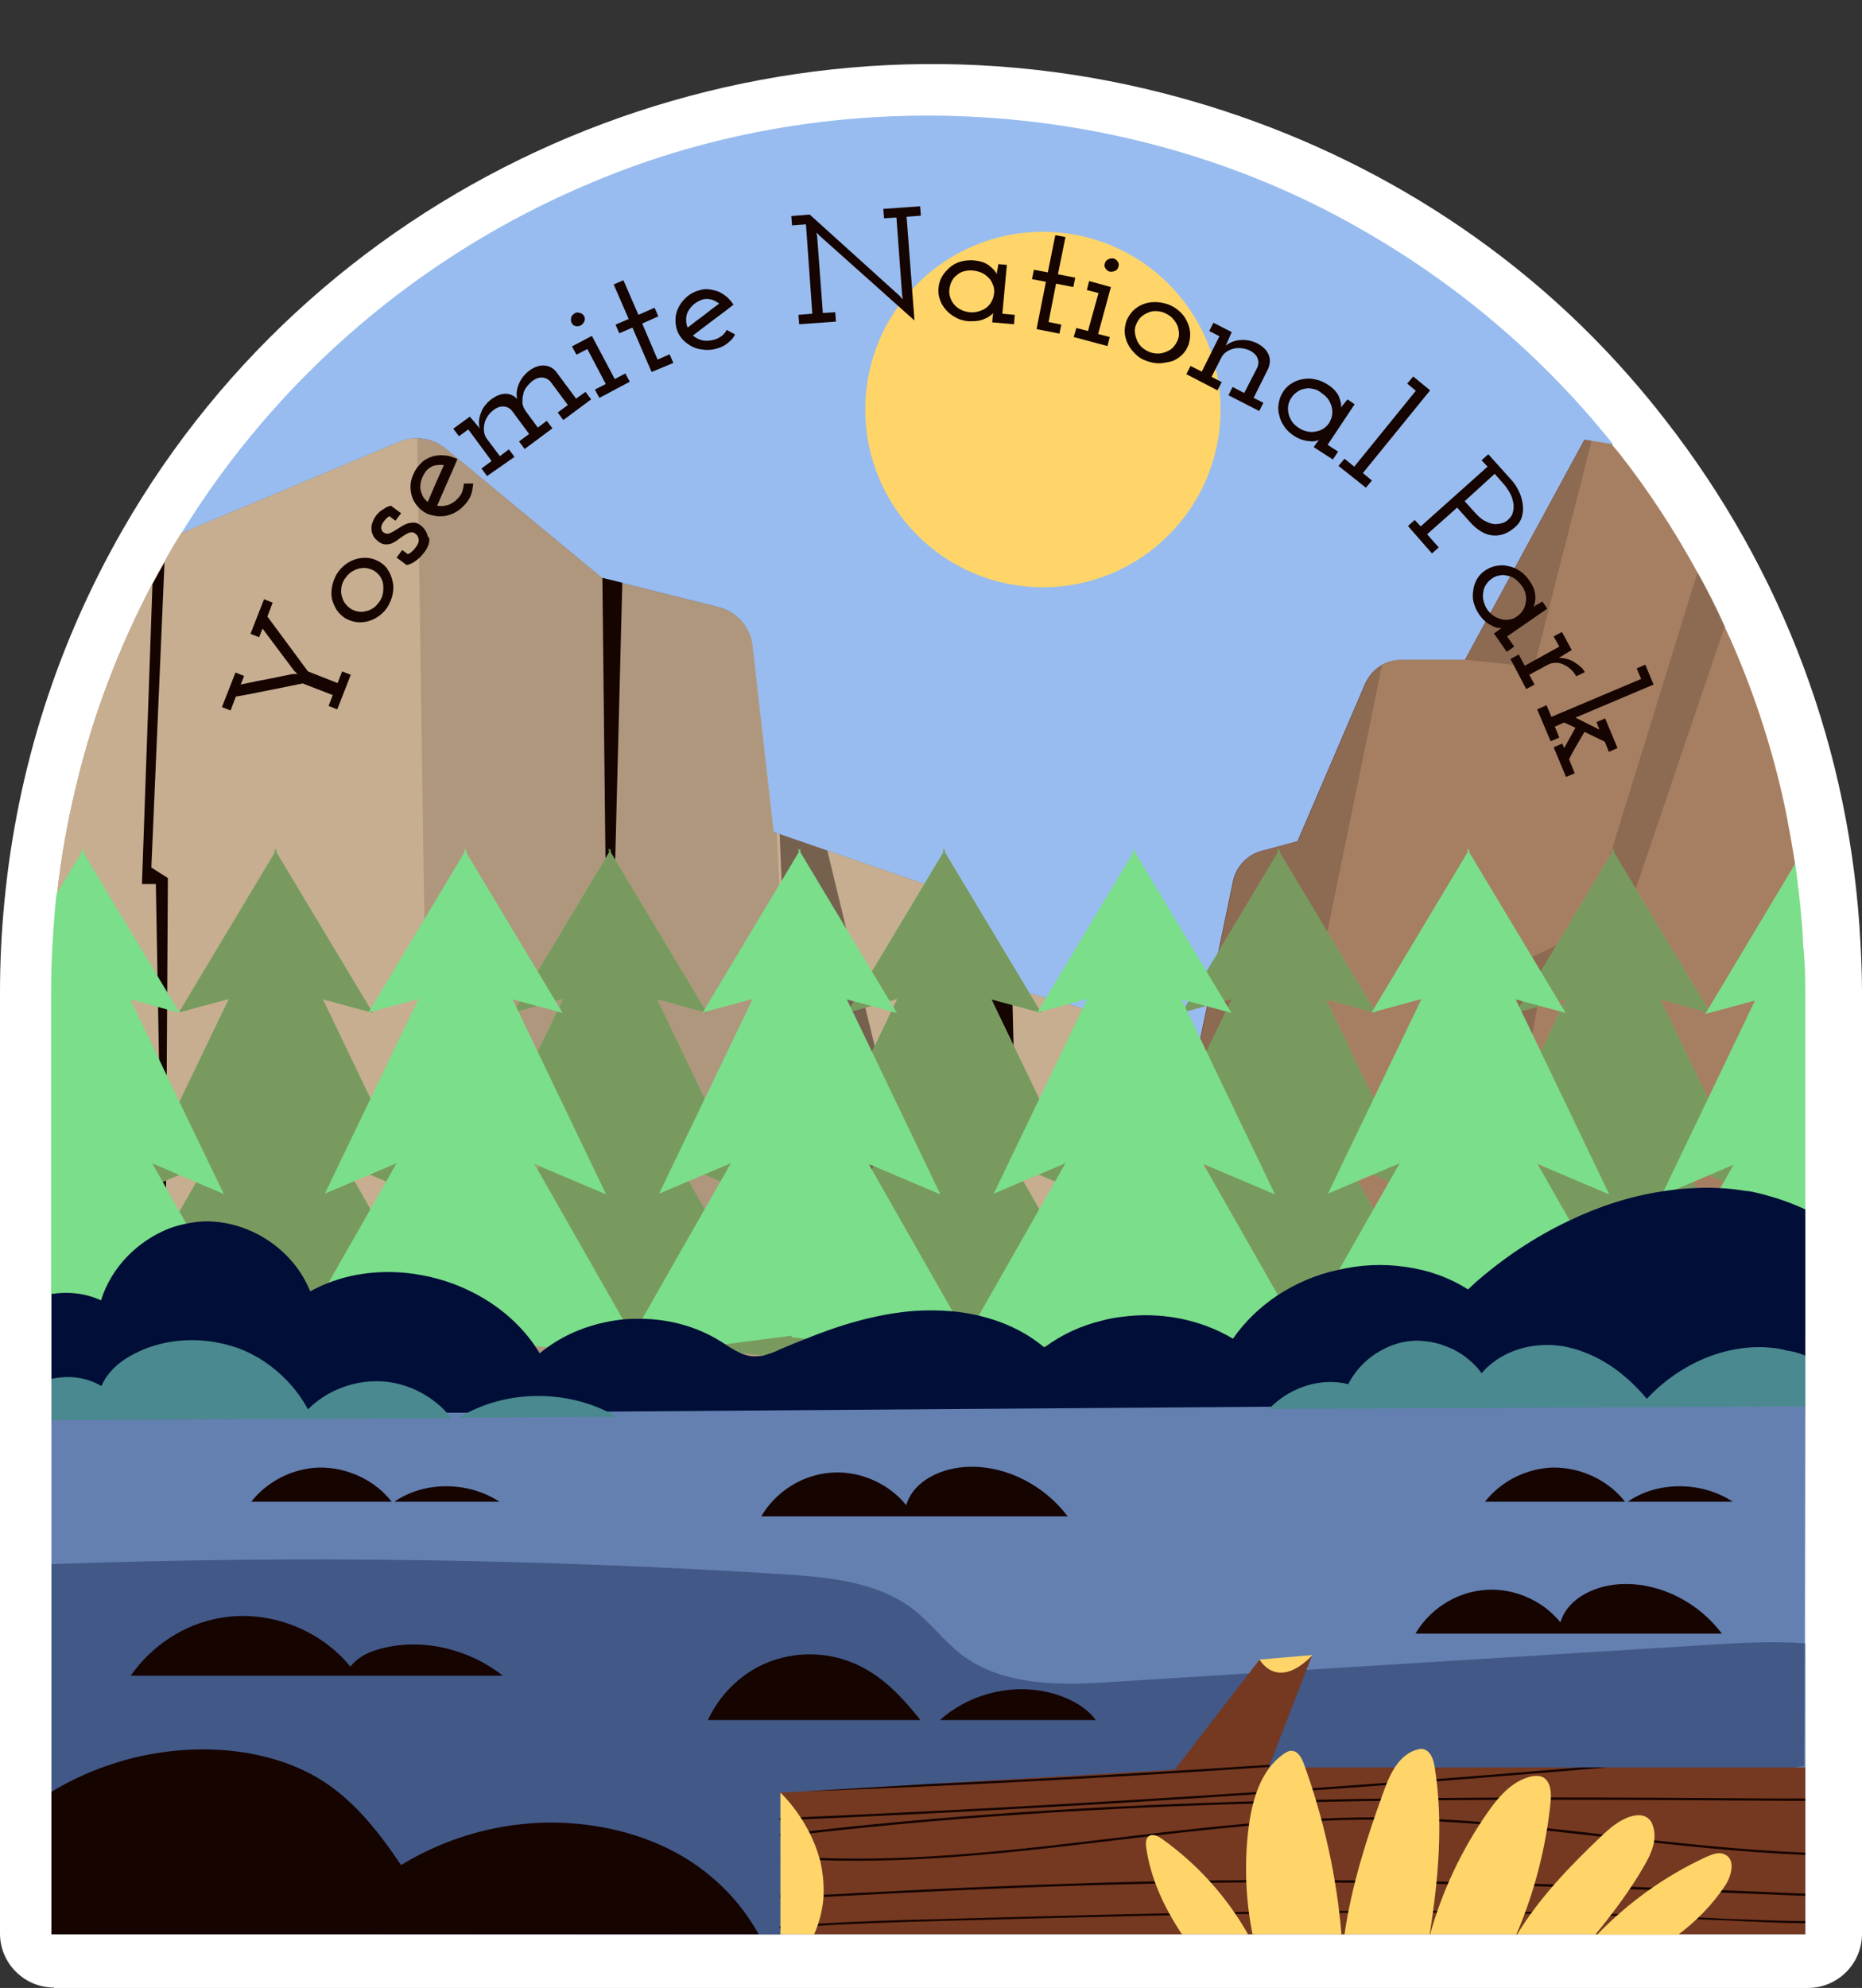 <?xml version="1.0" encoding="UTF-8"?>
<!DOCTYPE svg PUBLIC '-//W3C//DTD SVG 1.0//EN'
          'http://www.w3.org/TR/2001/REC-SVG-20010904/DTD/svg10.dtd'>
<svg height="529.1" preserveAspectRatio="xMidYMid meet" version="1.0" viewBox="8.1 -17.0 495.8 529.1" width="495.8" xmlns="http://www.w3.org/2000/svg" xmlns:xlink="http://www.w3.org/1999/xlink" zoomAndPan="magnify"
><rect x="8.1" y="-17.0" width="495.8" height="529.1" fill="#333333" stroke="none"/><g
  ><g id="change1_1"
    ><path d="M22.5,512c-7.9,0-14.4-6.4-14.4-14.4V247.1c0-8.1,0.4-16.3,1.2-24.4c3.4-35,14-68.2,31.4-98.6 C94.2,30.7,203.6-17,308.5,5.6c46.3,10,89.3,32.7,122.8,66.2c7.1,7.1,13.9,14.8,20.1,22.8c31.5,40.3,49.5,88.5,52.1,139.5 c0.2,4,0.4,8.3,0.4,13v250.6c0,7.9-6.4,14.4-14.4,14.4H22.5z" fill="#fff"
    /></g
    ><g
    ><g id="change2_2"
      ><path d="M453.1,404.3L49.9,416.5l6.5-291.6c25.5-41.4,63.6-74.2,109-93.2c65.7-27.9,144.6-23,206.3,13 c17.9,10.3,34.3,22.9,48.8,37.4c6,6,11.7,12.4,17,19L453.1,404.3z" fill="#98bcef"
      /></g
      ><g
      ><g
        ><g id="change3_1"
          ><path d="M321.7,354.4l-58.1,0.3L222,355l-15.9,0.1l-83.1,0.4L27.9,356V247.3c0-7.4-4.8-25.3-4.6-26.5 c1.1-9.8,2.8-19.3,5.1-28.7c4.5-18.9,11.4-36.8,20.2-53.6v0c1-1.9,2.1-3.9,3.2-5.8c0.2-0.4,0.5-0.8,0.7-1.3 c1.3-2.2,2.5-4.4,3.9-6.5l58-24.3c1.6-0.6,3.2-1,4.9-0.9c2.7,0,5.4,1,7.6,2.8l41.6,34.4l5.3,1.3l25.6,6.4 c4.9,1.2,8.6,5.4,9.1,10.4l5.6,49.5l0.9,0.3l0.6,0.2l32.6,11.2l11.9,4.1c3.9,1.3,6.8,4.5,7.8,8.4l3.7,14.4l0.3,1.3l5.6,1.6 l18.2,5.2c4.4,1.3,7.7,5,8.6,9.5L321.7,354.4z" fill="#753921"
          /></g
          ><g id="change4_1"
          ><path d="M321.7,354.4l-58.1,0.3L222,355l-15.9,0.1l-83.1,0.4L21.8,356V247.3c0-7.4,0.4-14.7,1-21.9 c0-0.4,0.1-0.7,0.1-1.1c1.1-11,2.9-21.7,5.5-32.2c4.5-18.9,11.4-36.8,20.2-53.6v0c1-1.9,2.1-3.9,3.2-5.8 c0.2-0.4,0.5-0.8,0.7-1.3c1.3-2.2,2.5-4.4,3.9-6.5l58-24.3c1.6-0.6,3.2-1,4.9-0.9c2.7,0,5.4,1,7.6,2.8l41.6,34.4l5.3,1.3 l25.6,6.4c4.9,1.2,8.6,5.4,9.1,10.4l5.6,49.5l0.9,0.3l0.6,0.2l32.6,11.2l11.9,4.1c3.9,1.3,6.8,4.5,7.8,8.4l3.7,14.4l0.3,1.3 l5.6,1.6l18.2,5.2c4.4,1.3,7.7,5,8.6,9.5L321.7,354.4z" fill="#f9f5d3" opacity=".62"
          /></g
        ></g
        ><g id="change5_13"
        ><path d="M222.7,353.6l-16.6,1.4l-83,7.1l-0.1-6.7l-3.8-255.8c2.7,0,5.4,1,7.6,2.8l41.6,34.4l5.3,1.3l25.6,6.4 c4.9,1.2,8.6,5.4,9.1,10.4l5.6,49.5l0.9,0.3L222.7,353.6z" fill="#150400" opacity=".13"
        /></g
        ><g fill="#150400" id="change5_9"
        ><path d="M168.5 136.8L170.1 282.7 173.8 138.1z"
          /><path d="M52.8,216.7L52,352.4l-2.4-134.1h-3.7l2.8-79.8v0c1-1.9,2.1-3.9,3.2-5.8l-3.5,81.2L52.8,216.7z"
        /></g
        ><g id="change5_14"
        ><path d="M263.6 354.7L222 355 215.7 205 228.4 209.4z" fill="#150400" opacity=".45"
        /></g
        ><g id="change5_15"
        ><path d="M279.7 330.4L271.6 246 271.7 243.1 272 244.4 277.6 246z" fill="#150400"
        /></g
      ></g
      ><g
      ><g
        ><g
          ><g
            ><g id="change3_5"
              ><path d="M480.8,358.1l-83.2-0.4l-31.6-1.1l-50.4-1.7l-37.2-1.3l-4.3,1.2l-0.8-2.2l25.6-53.3 c1-2.1,2.6-3.7,4.6-4.8l18.5-9.7l0.5-0.2l0.3-1.7l13.6-65.3c0.8-3.9,3.8-7.1,7.6-8.1l9.6-2.6l18-41.9c0.9-2.2,2.5-3.9,4.4-5 c1.6-0.9,3.4-1.4,5.3-1.4h16.9l0.4-0.8l26.5-48.8l4.9-9l1.8,0.3l5.4,0.9c0.7,0.8,1.3,1.6,2,2.4c7.8,9.9,14.7,20.5,20.8,31.6 c2.6,4.7,5,9.4,7.2,14.3c0.5,1.2,1.1,2.4,1.6,3.5c5.9,13.3,10.6,27.3,13.9,41.8v0c0.5,2.3,1,4.5,1.4,6.8 c0.7,3.6,1.3,7.2,1.9,10.8C486.5,214.4,480.8,358.1,480.8,358.1z" fill="#753921"
              /></g
              ><g id="change4_2"
              ><path d="M488.8,247.3v113.5l-91.1-3.1l-31.6-1.1l-50.4-1.7l-37.2-1.3l-4.3,1.2l-0.8-2.2l25.6-53.3 c1-2.1,2.6-3.7,4.6-4.8l18.5-9.7l0.5-0.2l0.3-1.7l13.6-65.3c0.8-3.9,3.8-7.1,7.6-8.1l9.6-2.6l18-41.9c0.9-2.2,2.5-3.9,4.4-5 c1.6-0.9,3.4-1.4,5.3-1.4h16.9l0.4-0.8l26.5-48.8l4.9-9l1.8,0.3l5.4,0.9c0.7,0.8,1.3,1.6,2,2.4c7.8,9.9,14.7,20.5,20.8,31.6 c2.6,4.7,5,9.4,7.2,14.3c0.5,1.2,1.1,2.4,1.6,3.5c5.9,13.3,10.6,27.3,13.9,41.8v0c0.5,2.3,1,4.5,1.4,6.8 c1.1,5.3,1.9,10.7,2.6,16.2c0.1,1.1,0.3,2.2,0.4,3.3c0.1,0.9,0.2,1.9,0.3,2.8c0.3,3.2,0.6,6.4,0.7,9.6c0,0.4,0,0.9,0.1,1.3 C488.7,239,488.8,243.1,488.8,247.3z" fill="#f9f5d3" opacity=".37"
              /></g
            ></g
            ><g id="change5_10"
            ><path d="M431.9 100.3L416.6 160.5 398.3 158.6 398.7 157.8 425.2 109 430.1 100z" fill="#150400" opacity=".17"
            /></g
            ><g id="change5_11"
            ><path d="M376.1,160l-19.4,94.5l-12.8-21.4l-21.1,49.7l13.6-65.3c0.8-3.9,3.8-7.1,7.6-8.1l9.6-2.6l18-41.9 C372.6,162.9,374.2,161.2,376.1,160z" fill="#150400" opacity=".17"
            /></g
          ></g
          ><g id="change5_1"
          ><path d="M467.4,149.6L438,236.2l-20.2,12.9l-20.2,108.6l-31.6-1.1l31-109.9l33.6-15.9l29.5-95.5 C462.8,139.9,465.2,144.7,467.4,149.6z" fill="#150400" opacity=".17"
          /></g
        ></g
      ></g
      ><g
      ><g id="change2_1"
        ><path d="M488.8 345.5L488.8 453.4 215.8 497.8 210.1 497.8 67 488 21.8 459.9 21.8 345.5z" fill="#98bcef"
        /></g
        ><g id="change6_1"
        ><path d="M488.8 357.3L488.5 453 215.5 497.9 21.8 497.8 21.8 360.9 67.8 345.5 481.3 345.5z" fill="#000e38" opacity=".34"
        /></g
      ></g
      ><g id="change6_3"
      ><path d="M488.8,420.4v77.5h-467v-98.6c64.9-2.3,130-1.4,194.9,2.7c12.2,0.8,25.2,2,34.8,9.5c4.5,3.6,8,8.3,12.5,11.8 c11.3,8.7,27,8.3,41.2,7.3c53.1-3.3,106.2-6.6,159.2-9.9C472.4,420.2,480.7,419.8,488.8,420.4z" fill="#000e38" opacity=".34"
      /></g
      ><g
      ><g
        ><g
          ><g
            ><g id="change7_3"
              ><path d="M129.4,344.6l-29.5-51.8l19.1,8.1L94.1,249l13.3,3.6l-25.7-42.8c0-0.6,0-0.9,0.1-1l-0.3,0.5l-0.3-0.5 c0,0,0,0.4,0.1,1l-25.6,42.7l13.3-3.6l-24.9,51.8l19.1-8.1l-29.5,51.8l45.7-5.9c0,0.3,0,0.4,0,0.4L129.4,344.6z" fill="#7bde8a"
              /></g
              ><g id="change7_9"
              ><path d="M218.4,344.6l-29.5-51.8l19.1,8.1L183.1,249l13.3,3.6l-25.7-42.8c0-0.6,0-0.9,0.1-1l-0.3,0.5l-0.3-0.5 c0,0,0,0.4,0.1,1l-25.6,42.7l13.3-3.6l-24.9,51.8l19.1-8.1l-29.5,51.8l45.7-5.9c0,0.3,0,0.4,0,0.4L218.4,344.6z" fill="#7bde8a"
              /></g
              ><g id="change7_8"
              ><path d="M307.4,344.6L278,292.8l19.1,8.1L272.1,249l13.3,3.6l-25.7-42.8c0-0.6,0-0.9,0.1-1l-0.3,0.5l-0.3-0.5 c0,0,0,0.4,0.1,1l-25.6,42.7l13.3-3.6l-24.9,51.8l19.1-8.1l-29.5,51.8l45.7-5.9c0,0.3,0,0.4,0,0.4L307.4,344.6z" fill="#7bde8a"
              /></g
              ><g id="change7_6"
              ><path d="M396.5,344.6L367,292.8l19.1,8.1L361.2,249l13.3,3.6l-25.7-42.8c0-0.6,0-0.9,0.1-1l-0.3,0.5l-0.3-0.5 c0,0,0,0.4,0.1,1l-25.6,42.7l13.3-3.6L311,300.9l19.1-8.1l-29.5,51.8l45.7-5.9c0,0.3,0,0.4,0,0.4L396.5,344.6z" fill="#7bde8a"
              /></g
              ><g id="change7_7"
              ><path d="M485.5,344.6L456,292.8l19.1,8.1L450.2,249l13.3,3.6l-25.7-42.8c0-0.6,0-0.9,0.1-1l-0.3,0.5l-0.3-0.5 c0,0,0,0.4,0.1,1l-25.6,42.7l13.3-3.6L400,300.9l19.1-8.1l-29.5,51.8l45.7-5.9c0,0.3,0,0.4,0,0.4L485.5,344.6z" fill="#7bde8a"
              /></g
            ></g
            ><g opacity=".41"
            ><g id="change3_3"
              ><path d="M129.4,344.6l-29.5-51.8l19.1,8.1L94.1,249l13.3,3.6l-25.7-42.8c0-0.6,0-0.9,0.1-1l-0.3,0.5l-0.3-0.5 c0,0,0,0.4,0.1,1l-25.6,42.7l13.3-3.6l-24.9,51.8l19.1-8.1l-29.5,51.8l45.7-5.9c0,0.3,0,0.4,0,0.4L129.4,344.6z" fill="#753921"
              /></g
              ><g id="change3_6"
              ><path d="M218.4,344.6l-29.5-51.8l19.1,8.1L183.1,249l13.3,3.6l-25.7-42.8c0-0.6,0-0.9,0.1-1l-0.3,0.5l-0.3-0.5 c0,0,0,0.4,0.1,1l-25.6,42.7l13.3-3.6l-24.9,51.8l19.1-8.1l-29.5,51.8l45.7-5.9c0,0.3,0,0.4,0,0.4L218.4,344.6z" fill="#753921"
              /></g
              ><g id="change3_2"
              ><path d="M307.4,344.6L278,292.8l19.1,8.1L272.1,249l13.3,3.6l-25.7-42.8c0-0.6,0-0.9,0.1-1l-0.3,0.5l-0.3-0.5 c0,0,0,0.4,0.1,1l-25.6,42.7l13.3-3.6l-24.9,51.8l19.1-8.1l-29.5,51.8l45.7-5.9c0,0.3,0,0.4,0,0.4L307.4,344.6z" fill="#753921"
              /></g
              ><g id="change3_7"
              ><path d="M396.5,344.6L367,292.8l19.1,8.1L361.2,249l13.3,3.6l-25.7-42.8c0-0.6,0-0.9,0.1-1l-0.3,0.5l-0.3-0.5 c0,0,0,0.4,0.1,1l-25.6,42.7l13.3-3.6L311,300.9l19.1-8.1l-29.5,51.8l45.7-5.9c0,0.3,0,0.4,0,0.4L396.5,344.6z" fill="#753921"
              /></g
              ><g id="change3_4"
              ><path d="M485.5,344.6L456,292.8l19.1,8.1L450.2,249l13.3,3.6l-25.7-42.8c0-0.6,0-0.9,0.1-1l-0.3,0.5l-0.3-0.5 c0,0,0,0.4,0.1,1l-25.6,42.7l13.3-3.6L400,300.9l19.1-8.1l-29.5,51.8l45.7-5.9c0,0.3,0,0.4,0,0.4L485.5,344.6z" fill="#753921"
              /></g
            ></g
          ></g
          ><g
          ><g
            ><g id="change7_1"
              ><path d="M179.9,344.6l-29.5-51.8l19.1,8.1L144.6,249l13.3,3.6l-25.7-42.8c0-0.6,0-0.9,0.1-1l-0.3,0.5l-0.3-0.5 c0,0,0,0.4,0.1,1l-25.6,42.7l13.3-3.6l-24.9,51.8l19.1-8.1l-29.5,51.8l45.7-5.9c0,0.3,0,0.4,0,0.4L179.9,344.6z" fill="#7bde8a"
              /></g
              ><g id="change7_2"
              ><path d="M78,344.6l-1-0.1l-23.1-2.6l-5.5-0.6L36.1,340l-8.3-0.9c0,0,0-0.1,0-0.4l-6.1-11.3v-80.1 c0-7.4,0.4-14.7,1-21.9c0-0.4,0.1-0.7,0.1-1.1c0.1-1.2,0.2-2.3,0.4-3.5l6.6-10.9c0-0.6,0-1,0-1l0.3,0.5l0.3-0.5 c0,0,0,0.4-0.1,1l25.4,42.3l0.2,0.3l0.1,0.1l-0.2-0.1l-0.2,0L42.8,249l13,27.1l11.9,24.7l-7.5-3.2l-4.4-1.9l-7.2-3.1l2.8,4.9 l4.4,7.8l1.8,3.2L75,339.2L78,344.6z" fill="#7bde8a"
              /></g
              ><g id="change7_10"
              ><path d="M268.9,344.6l-29.5-51.8l19.1,8.1L233.6,249l13.3,3.6l-25.7-42.8c0-0.6,0-0.9,0.1-1l-0.3,0.5l-0.3-0.5 c0,0,0,0.4,0.1,1l-25.6,42.7l13.3-3.6l-24.9,51.8l19.1-8.1l-29.5,51.8l45.7-5.9c0,0.3,0,0.4,0,0.4L268.9,344.6z" fill="#7bde8a"
              /></g
              ><g id="change7_4"
              ><path d="M358,344.6l-29.5-51.8l19.1,8.1L322.7,249l13.3,3.6l-25.7-42.8c0-0.6,0-0.9,0.1-1l-0.3,0.5l-0.3-0.5 c0,0,0,0.4,0.1,1l-25.6,42.7l13.3-3.6l-24.9,51.8l19.1-8.1l-29.5,51.8l45.7-5.9c0,0.3,0,0.4,0,0.4L358,344.6z" fill="#7bde8a"
              /></g
              ><g id="change7_11"
              ><path d="M447,344.6l-29.5-51.8l19.1,8.1L411.7,249l13.3,3.6l-25.7-42.8c0-0.6,0-0.9,0.1-1l-0.3,0.5l-0.3-0.5 c0,0,0,0.4,0.1,1l-25.6,42.7l13.3-3.6l-24.9,51.8l19.1-8.1l-29.5,51.8l45.7-5.9c0,0.3,0,0.4,0,0.4L447,344.6z" fill="#7bde8a"
              /></g
              ><g id="change7_5"
              ><path d="M488.8,247.3v92.1l-2.9-0.3c0,0,0-0.1,0-0.4l-3.4,0.5l-21.5,2.8l-14.4,1.9l-3.2,0.4l-3.1,0.4l0.4-0.7 l2.2-4l0.8-1.3l19.2-33.8l3.1-5.4l1.1-1.9l2.6-4.6l-6.8,2.9l-4.2,1.8l-5.7,2.4h0l-2.4,1l0.3-0.7h0l11.9-24.8l12.6-26.3 l-12.2,3.3l-0.5,0.1l-0.6,0.2l0.2-0.3l0.5-0.8l23.3-38.9c0.3,1.8,0.5,3.6,0.7,5.4c0.1,1.1,0.3,2.2,0.4,3.3 c0.1,0.9,0.2,1.9,0.3,2.8c0.3,3.2,0.6,6.4,0.7,9.6c0,0.4,0,0.9,0.1,1.3C488.7,239,488.8,243.1,488.8,247.3z" fill="#7bde8a"
              /></g
            ></g
          ></g
        ></g
        ><g
        ><g id="change6_2"
          ><path d="M488.8,304.9v39l-10.5,12.5l-131.5,1l-177.3,1.3c0,0,0,0,0,0l-36.2,0.3c0,0,0,0,0,0l-6.3,0l-91.7,0.7 L21.8,350v-22.6c4.5-0.7,9.1-0.2,13.2,1.7c2.7-8.8,9.8-15.9,18.3-19.2c1.4-0.5,2.8-0.9,4.3-1.2c1.5-0.3,2.9-0.5,4.4-0.6 c12.2-0.5,24.2,7.3,28.7,18.6c1.5-0.8,3.1-1.6,4.7-2.2c6.6-2.6,13.8-3.4,20.9-2.7c5.7,0.6,11.3,2.1,16.5,4.6 c7,3.3,13.2,8.3,17.6,14.6c0.1,0.1,0.2,0.3,0.3,0.5c0.4,0.6,0.8,1.1,1.1,1.7c0.6-0.5,1.2-1,1.8-1.4c0.7-0.5,1.4-1,2.2-1.5 c0,0,0,0,0,0c5.4-3.4,11.6-5.4,18-6.1c1.7-0.2,3.4-0.2,5.1-0.2c7.3,0.1,14.6,2,20.9,5.9c0.6,0.3,1.1,0.7,1.7,1.1 c1.4,0.9,2.9,1.8,4.4,2.4h0c0.9,0.3,1.8,0.6,2.8,0.6c0.6,0,1.3,0,1.9-0.1h0c0.5,0,0.9-0.1,1.4-0.3c1.5-0.4,2.9-1,4.3-1.7 c0.1,0,0.2-0.1,0.3-0.1c1.8-0.8,3.6-1.5,5.4-2.2h0c9.5-3.9,19.4-6.9,29.6-7.7c3.3-0.2,6.7-0.2,10,0.1c2.3,0.2,4.6,0.6,6.9,1.1h0 c6.4,1.5,12.5,4.2,17.5,8.4c0,0,0.1,0.1,0.2,0.1c0.1-0.1,0.2-0.1,0.3-0.2h0c4.5-3.3,9.6-5.6,15-6.9c1.7-0.5,3.5-0.8,5.2-1h0 c10.2-1.4,20.8,0.5,29.7,5.8c3.2-4.6,7.2-8.4,11.8-11.5c4.9-3.2,10.4-5.6,16.2-6.8c5.9-1.4,12-1.7,18-0.8 c5.9,0.8,11.6,2.8,16.6,6c0.6-0.6,1.2-1.1,1.8-1.7h0c7.5-6.6,16-12.3,25.1-16.6c7.9-3.8,16.2-6.5,24.7-7.8h0 c0.7-0.1,1.4-0.2,2.1-0.3h0c2.2-0.3,4.5-0.5,6.8-0.6c2.1-0.1,4.1-0.1,6.2,0c2.5,0.1,5,0.4,7.4,0.8h0c0.1,0,0.2,0,0.3,0 c0.4,0.1,0.9,0.1,1.3,0.2C479.7,301.3,484.3,302.8,488.8,304.9z" fill="#000e38"
          /></g
          ><g fill="#49898f"
          ><g id="change8_1"
            ><path d="M488.8,343.8v13.5l-142.8,0.7c0.3-0.3,0.5-0.6,0.8-0.8c5.3-5.1,13.2-7.6,20.3-5.8c2-3.9,5.2-7.1,9-9.1 c1.1-0.6,2.2-1.1,3.4-1.5c1.5-0.5,3-0.8,4.5-0.9c0.9-0.1,1.8-0.1,2.7,0c1.7,0.1,3.4,0.4,5,0.9c0,0,0,0,0,0 c1.1,0.4,2.2,0.8,3.3,1.3c0.8,0.4,1.6,0.9,2.4,1.4c2,1.4,3.8,3,5.2,5c3.5-4.1,8.6-6.6,14-7.3c3-0.4,6.2-0.3,9.1,0.4 c1.2,0.3,2.5,0.6,3.7,1.1c6.8,2.4,12.6,7.1,17.2,12.6c5.6-6,13-10.6,20.9-12.6c3.9-1,8-1.4,12.1-1c1.5,0.1,3,0.4,4.5,0.8 C485.8,342.7,487.3,343.2,488.8,343.8z"
            /></g
            ><g id="change8_2"
            ><path d="M128.1,360.4l-106.3,0.6v-11c4.5-1,9.3-0.5,13.3,1.9c1.7-3.9,5-6.7,8.8-8.6c0.8-0.4,1.6-0.8,2.3-1.1 c0.7-0.3,1.5-0.6,2.2-0.8c5.7-1.9,12-2.2,17.9-1c1.7,0.3,3.3,0.8,4.9,1.3c2,0.7,4,1.7,5.9,2.8c5.4,3.3,10,8,13,13.6 c5.2-5.2,12.8-8,20.2-7.4c6.3,0.5,12.3,3.5,16.6,8.1C127.3,359.3,127.7,359.8,128.1,360.4z"
              /><path d="M172.4,360.1l-42.1,0.2C142.9,352.6,159.8,352.7,172.4,360.1z"
            /></g
          ></g
        ></g
      ></g
      ><g
      ><g id="change5_8"
        ><path d="M210.1,497.8H21.8v-37.9c14.2-8.6,31.3-12.6,47.9-10.9c8.4,0.9,16.8,3.3,24,7.8c8.8,5.5,15.4,14,21.2,22.6 c13.9-8.5,30.5-12.5,46.8-11c12.1,1.1,24.2,5.1,33.8,12.5C201.5,485.5,206.5,491.3,210.1,497.8z" fill="#150400"
        /></g
        ><g
        ><g
          ><g id="change3_8"
            ><path d="M488.8 453.4L488.8 497.8 455.1 497.8 448.4 494.9 433.5 497.8 433.1 497.8 425.1 494.4 412.1 497.8 411.9 497.8 400.6 493.3 388.9 497.8 388.8 497.8 382.9 494.7 366.1 497.8 365.3 497.8 351 495.7 341.7 497.8 340.4 497.8 327.8 494.2 322.9 497.8 224.8 497.8 215.8 460.1 222 459.8 255.9 457.8 320.9 454 343.5 424.7 343.5 424.7 349.7 426.6 357.6 423.5 357.6 423.5 357.5 423.5 346.2 452.7 346 453.3 346 453.4z" fill="#753921"
            /></g
            ><g fill="#150400" id="change5_5"
            ><path d="M346,453.3c-41.4,2.8-82.8,5-124,6.5l33.9-2c30.1-1.3,60.2-3.1,90.3-5.1L346,453.3z"
              /><path d="M436.1,453.4c-73.2,6.3-147.1,11-220.4,14.1v-0.6c71-3,142.4-7.5,213.3-13.5L436.1,453.4L436.1,453.4z"
              /><path d="M488.8,487v0.6c-56.6-2.3-114.6-4.4-171.8-3.3c-28.8,0.6-57.6,1.9-82.1,3.2c-2.5,0.1-5,0.3-7.5,0.4 c-3.8,0.1-7.7,0.2-11.6,0.1v-0.6c3.9,0.1,7.8,0,11.6-0.1c2.5-0.1,5-0.2,7.5-0.4c24.5-1.3,53.4-2.6,82.2-3.2 C374.2,482.6,432.2,484.6,488.8,487z"
              /><path d="M488.8,494.3v0.6c-7.1-0.1-14.1-0.4-21.1-0.8L464,494c-68.7-3.5-138.6-1.5-206.3,0.3 c-10.6,0.3-21.3,0.6-32.1,1.3c-3.3,0.2-6.6,0.4-9.9,0.7v-0.6c3.4-0.3,6.8-0.5,10.1-0.7c10.7-0.6,21.4-1,31.8-1.2 c67.7-1.9,137.6-3.8,206.3-0.3l3.6,0.2C474.7,493.9,481.7,494.3,488.8,494.3z"
              /><path d="M488.8,461.7v0.6c-1.5,0-3.1,0-4.6,0c-85.6-0.6-174.1-1.2-260.6,8.7c-0.7,0.1-1.4,0.2-2.1,0.2 c-1.8,0.2-3.7,0.4-5.7,0.6v-0.6c1.9-0.2,3.8-0.4,5.6-0.6c0.6-0.1,1.3-0.1,1.9-0.2c86.7-9.9,175.2-9.3,260.9-8.7 C485.7,461.6,487.2,461.7,488.8,461.7z"
              /><path d="M488.8,476.1v0.6c-17.2-0.7-34.4-2.6-51.1-4.5c-20.3-2.3-41.4-4.8-62.2-4.9h-1.3 c-23.1,0-46.5,2.8-69.1,5.5c-25.8,3.1-52.3,6.2-78.6,5.3c-2.2-0.1-4.4-0.2-6.6-0.3l-1.7-0.1c-0.8,0-1.5-0.1-2.3-0.1V477 c0.8,0,1.5,0.1,2.3,0.1l1.7,0.1c2.1,0.1,4.3,0.2,6.4,0.3c26.4,1,53-2.2,78.7-5.3c22.6-2.7,46-5.5,69.2-5.5h1.3 c20.8,0.1,41.9,2.5,62.3,4.9C454.5,473.5,471.6,475.4,488.8,476.1z"
            /></g
            ><g id="change9_3"
            ><path d="M227.4,487c0,0.1,0,0.1,0,0.2c0,0.2,0,0.4,0,0.6c-0.2,2.6-0.7,5-1.4,7.1c-0.1,0.2-0.1,0.4-0.2,0.6 c-0.3,0.8-0.6,1.6-0.9,2.3h-9v-37.7c0,0,2.6,2.4,5.3,6.5c0.1,0.2,0.3,0.4,0.4,0.6c0.6,1,1.2,2,1.8,3.1c0.1,0.2,0.2,0.4,0.3,0.6 c1,2,1.9,4.2,2.6,6.7c0.1,0.2,0.1,0.4,0.2,0.6C227.1,480.9,227.5,483.9,227.4,487z" fill="#ffd569"
            /></g
            ><g id="change9_4"
            ><path d="M343.5,424.7c0,0,4.6,8.6,14.1-1.2L343.5,424.7z" fill="#ffd569"
            /></g
          ></g
          ><g fill="#ffd569" id="change9_1"
          ><path d="M340.4,497.8h-17.6c-4.7-7.1-8.3-14.7-9.5-23.1c-0.1-1-0.2-2.2,0.6-2.9c1-0.9,2.6-0.1,3.7,0.7 C327,479.2,334.8,487.9,340.4,497.8z"
            /><path d="M355.3,452.5c5.3,14.6,8.7,29.9,10,45.3h-23.7c-1.8-9.1-2.2-18.6-1.1-27.8c0.9-7.5,3.1-15.7,9.3-20.1 c0.7-0.5,1.5-1,2.3-0.9C353.8,449.1,354.7,450.9,355.3,452.5z"
            /><path d="M388.8,497.8h-22.7c1.9-12.9,5.9-25.6,10.4-37.9c1.6-4.5,3.8-9.3,8.2-11c0.9-0.3,1.8-0.6,2.6-0.3 c1.8,0.6,2.5,2.7,2.8,4.6C392.5,468,391.1,483.1,388.8,497.8z"
            /><path d="M421,462.4c-1.2,12.2-4.3,24.2-9.1,35.4h-23c3.2-11.4,8.3-22.3,15.1-32.1c3-4.4,6.8-8.8,11.9-9.9 c1-0.2,2.1-0.2,3,0.2C421,457.1,421.2,460,421,462.4z"
            /><path d="M445.9,479.6c-3.7,6.5-8.2,12.4-12.9,18.2h-20.9c5.9-9.7,14-18.1,22.2-25.9c2.3-2.2,4.8-4.4,7.9-5.4 c1.6-0.5,3.4-0.6,4.7,0.4c0.6,0.5,1.1,1.2,1.3,2C449.5,472.5,447.8,476.4,445.9,479.6z"
            /><path d="M467.3,485.1c-3.3,4.9-7.5,9.2-12.3,12.8h-21.6c8.3-8.6,18.2-15.7,29.1-20.7c1.6-0.7,3.4-1.4,4.9-0.6 C470.3,477.9,469.2,482.4,467.3,485.1z"
          /></g
        ></g
      ></g
      ><g
      ><g id="change5_2"
        ><path d="M142,429H42.9c5.6-8,14.3-13.8,24-15.4c12.7-2.2,26.4,3,34.5,13c2.1-2.8,5.5-4.2,8.9-5 C121.3,419,133.2,422.1,142,429z" fill="#150400"
        /></g
        ><g id="change5_6"
        ><path d="M292.4,386.6h-81.6c3.6-6.2,10.2-10.6,17.3-11.5c7.9-1.1,16.3,2.3,21.3,8.5c2-6.7,9.8-10.1,16.9-10.2 C276.4,373.2,286.3,378.5,292.4,386.6z" fill="#150400"
        /></g
        ><g id="change5_7"
        ><path d="M466.6,417.8H385c3.6-6.2,10.2-10.6,17.3-11.5c7.9-1.1,16.3,2.3,21.3,8.5c2-6.7,9.8-10.1,16.9-10.2 C450.6,404.4,460.5,409.7,466.6,417.8z" fill="#150400"
        /></g
        ><g fill="#150400" id="change5_4"
        ><path d="M253.2,440.8h-56.6c3-6.5,8.4-12,14.9-14.9c8.2-3.7,18-3.4,25.9,0.7C243.9,429.9,248.7,435.2,253.2,440.8z"
          /><path d="M299.9,440.8h-41.5c8.8-7.9,22.2-10.5,33.2-6C294.8,436.1,297.9,438.1,299.9,440.8z"
        /></g
        ><g fill="#150400" id="change5_16"
        ><path d="M112.4,382.7H75c4.3-5.5,11.1-8.9,18.1-9.1C100.5,373.5,107.9,376.9,112.4,382.7z"
          /><path d="M141.1,382.7h-28C121.2,377.1,132.9,377.3,141.1,382.7z"
        /></g
        ><g fill="#150400" id="change5_3"
        ><path d="M440.8,382.7h-37.3c4.3-5.5,11.1-8.9,18.1-9.1C428.9,373.5,436.3,376.9,440.8,382.7z"
          /><path d="M469.5,382.7h-28C449.6,377.1,461.3,377.3,469.5,382.7z"
        /></g
      ></g
      ><g id="change9_2"
      ><circle cx="285.8" cy="92" fill="#ffd569" r="47.3"
      /></g
      ><g fill="#150400" id="change5_12"
      ><path d="M97.9,171.8l-2.3-0.9l1.1-2.9l-8-3.1c-3,0.6-6,1.2-8.9,1.8c-3,0.6-5.9,1.2-8.9,1.7l-1.4,3.7l-2.3-0.9 l3.6-9.2l2.3,0.9l-0.9,2.3c2.3-0.5,4.6-1,6.9-1.4c2.3-0.5,4.6-0.9,6.9-1.4l1.3,0l0,0l-0.9-0.9L78,150.3l-0.9,2.3l-2.3-0.9 l3.6-9.2l2.3,0.9l-1.4,3.7c1.8,2.4,3.6,4.9,5.4,7.3c1.8,2.4,3.6,4.9,5.4,7.3l7.9,3.1l1.2-3.1l2.3,0.9L97.9,171.8z"
        /><path d="M112.7,140.9c-0.2,1.1-0.6,2.2-1.2,3.3c-0.6,1.1-1.4,1.9-2.3,2.6c-0.9,0.7-1.9,1.2-2.9,1.5 c-1,0.3-2.1,0.4-3.1,0.3c-1.1-0.1-2.1-0.5-3.1-1c-0.9-0.6-1.7-1.3-2.3-2.2c-0.6-0.9-1-1.9-1.3-2.9c-0.2-1.1-0.2-2.1,0-3.3 c0.2-1.1,0.6-2.2,1.2-3.3c0.6-1,1.4-1.9,2.3-2.6c0.9-0.7,1.9-1.2,2.9-1.5c1-0.3,2.1-0.4,3.2-0.3c1.1,0.1,2.1,0.5,3,1 c1,0.6,1.8,1.3,2.3,2.2c0.6,0.9,1,1.9,1.2,2.9C112.9,138.6,112.9,139.7,112.7,140.9z M107.7,144.7c0.6-0.5,1.1-1.1,1.6-1.8 c0.4-0.7,0.7-1.4,0.8-2.2c0.1-0.8,0.1-1.5,0-2.3c-0.1-0.7-0.4-1.4-0.8-2c-0.4-0.6-1-1.1-1.6-1.5c-0.7-0.4-1.4-0.6-2.1-0.7 c-0.7-0.1-1.5,0-2.2,0.2c-0.7,0.2-1.4,0.6-2,1c-0.6,0.5-1.1,1.1-1.6,1.8c-0.4,0.7-0.7,1.4-0.8,2.2c-0.1,0.8-0.1,1.5,0.1,2.2 c0.2,0.7,0.4,1.4,0.9,2c0.4,0.6,1,1.1,1.6,1.5c0.7,0.4,1.4,0.6,2.1,0.7s1.4,0,2.1-0.2C106.4,145.5,107.1,145.1,107.7,144.7z"
        /><path d="M122.3,127.6c-0.2,0.8-0.6,1.6-1.3,2.5c-0.6,0.8-1.3,1.5-2.1,2.1c-0.8,0.6-1.6,1-2.5,1.2l-2.7-2l1.5-2 l1.5,1.1c0.5-0.2,0.9-0.5,1.2-0.8s0.7-0.7,1-1.2c0.2-0.3,0.4-0.5,0.5-0.8c0.1-0.3,0.2-0.6,0.2-1c0-0.3-0.1-0.5-0.2-0.8 c-0.1-0.3-0.3-0.5-0.6-0.8c-0.5-0.4-1-0.5-1.4-0.4c-0.5,0.1-0.9,0.3-1.4,0.6c-0.5,0.3-1,0.7-1.6,1.1c-0.5,0.4-1.1,0.8-1.7,1.1 c-0.6,0.3-1.2,0.4-1.9,0.4c-0.7,0-1.4-0.3-2.1-0.9c-0.6-0.5-1.1-1-1.3-1.6c-0.3-0.6-0.4-1.2-0.4-1.8c0-0.6,0.1-1.2,0.4-1.8 c0.2-0.6,0.5-1.1,0.8-1.5c0.2-0.3,0.4-0.5,0.7-0.8s0.6-0.6,1-0.8c0.4-0.2,0.7-0.5,1.1-0.7c0.4-0.2,0.8-0.3,1.2-0.4l2.7,2l-1.5,2 l-1.6-1.2c-0.3,0.2-0.6,0.3-0.8,0.6c-0.2,0.2-0.5,0.5-0.7,0.8c-0.2,0.3-0.4,0.5-0.5,0.8c-0.1,0.3-0.2,0.6-0.2,0.8 c0,0.3,0.1,0.5,0.2,0.8c0.1,0.2,0.3,0.5,0.6,0.6c0.4,0.3,0.8,0.3,1.3,0.2c0.5-0.2,0.9-0.4,1.4-0.7c0.5-0.3,1.1-0.7,1.6-1 c0.6-0.4,1.2-0.7,1.7-0.9c0.6-0.2,1.3-0.3,1.9-0.3c0.7,0,1.3,0.3,2,0.9c0.3,0.2,0.7,0.6,1,1.1c0.3,0.5,0.6,1,0.7,1.7 C122.5,126.1,122.5,126.8,122.3,127.6z"
        /><path d="M133.5,114.8c-0.4,1-1,1.9-1.8,2.7c-0.8,0.9-1.8,1.6-2.8,2.1c-1.1,0.5-2.1,0.8-3.1,0.8 c-1.1,0.1-2.1-0.1-3.2-0.4s-1.9-0.9-2.8-1.7c-0.8-0.8-1.4-1.6-1.8-2.6c-0.4-1-0.6-2.1-0.6-3.1c0-1.1,0.2-2.1,0.7-3.2 c0.4-1.1,1.1-2.1,1.9-2.9c0.6-0.7,1.3-1.2,2.2-1.6c0.8-0.4,1.6-0.6,2.5-0.7c0.9-0.1,1.7,0,2.6,0.1c0.9,0.2,1.8,0.5,2.6,0.9 c-0.9,2.1-1.8,4.2-2.7,6.2c-0.9,2.1-1.8,4.1-2.7,6.2c0.9,0.2,1.9,0.1,2.9-0.2c1-0.3,1.8-0.9,2.6-1.7c0.5-0.6,1-1.2,1.2-1.9 s0.4-1.4,0.4-2.1l2.5,0C134,112.9,133.8,113.9,133.5,114.8z M120.4,110.5c-0.3,0.8-0.4,1.6-0.4,2.4c0.1,0.7,0.3,1.3,0.6,2 s0.8,1.2,1.4,1.7c0.7-1.6,1.4-3.3,2.1-4.9s1.4-3.2,2.2-4.9c-0.8-0.1-1.7-0.1-2.5,0.1c-0.8,0.2-1.5,0.7-2.1,1.3 C121.1,108.9,120.7,109.7,120.4,110.5z"
        /><path d="M137.8,109.7l-1.5-2l2.7-2l-6.2-8.4l-2.5,1.8l-1.5-2l4.4-3.2l0.6,0.7c0.4,0.4,0.7,0.8,1,1.2 c0.3,0.3,0.6,0.7,1,1.2c-0.3-1.4-0.2-2.8,0.4-4.2c0.5-1.4,1.5-2.6,2.8-3.6c1.3-0.9,2.5-1.4,3.7-1.4c1.2,0,2.3,0.5,3.1,1.4 c-0.3-1.4-0.1-2.7,0.5-4.1s1.5-2.5,2.8-3.5c1.4-1,2.7-1.4,4-1.3c1.3,0.1,2.4,0.7,3.2,1.8l5.2,7l2.5-1.8l1.5,2l-7.4,5.5l-1.5-2 l2.7-2l-4.6-6.2c-0.5-0.6-1.2-1-2-1.1c-0.8-0.1-1.7,0.1-2.7,0.8c-0.7,0.5-1.2,1.1-1.7,1.7c-0.5,0.7-0.8,1.3-0.9,2.1 c-0.2,0.7-0.2,1.4-0.2,2.2c0.1,0.7,0.4,1.4,0.8,2l3.3,4.5l2.4-1.8l1.5,2l-7.4,5.5l-1.5-2l2.7-2l-4.6-6.2c-0.5-0.6-1.2-1-2-1.1 c-0.8-0.1-1.7,0.1-2.7,0.8c-0.7,0.5-1.3,1.1-1.7,1.7c-0.4,0.7-0.8,1.3-0.9,2.1c-0.2,0.7-0.2,1.4-0.1,2.2c0.1,0.7,0.4,1.4,0.9,2 l3.3,4.4l2.4-1.8l1.5,2L137.8,109.7z"
        /><path d="M163.7,68.5c-0.2,0.5-0.5,0.8-0.9,1.1c-0.4,0.2-0.9,0.3-1.4,0.2c-0.5-0.1-0.9-0.4-1.1-0.9 c-0.2-0.4-0.2-0.9-0.1-1.4s0.5-0.8,0.9-1.1s0.9-0.3,1.4-0.1c0.5,0.1,0.9,0.4,1.1,0.8C163.9,67.6,163.9,68,163.7,68.5z M167.7,88.9l-1.2-2.2l2.9-1.5l-4.9-9.3l-2.9,1.5l-1.2-2.2l5.3-2.8l6.1,11.5l2.8-1.5l1.2,2.2L167.7,88.9z"
        /><path d="M181.6,82l-5.1-11.8l-3.5,1.5l-1-2.3l3.5-1.5l-4-9.2l2.6-1.1l4,9.2l4.3-1.9l1,2.3l-4.3,1.9l4.1,9.6l3.2-1.4 l1,2.3L181.6,82z"
        /><path d="M202,74.2c-0.8,0.7-1.7,1.2-2.8,1.5c-1.2,0.4-2.3,0.5-3.5,0.4c-1.2-0.1-2.2-0.3-3.2-0.8 c-1-0.5-1.8-1.1-2.6-1.9c-0.7-0.8-1.3-1.7-1.6-2.8c-0.3-1-0.4-2.1-0.3-3.2c0.1-1.1,0.5-2.1,1-3c0.5-0.9,1.2-1.7,2.1-2.5 c0.9-0.7,1.9-1.3,3.1-1.6c0.9-0.3,1.7-0.4,2.6-0.3c0.9,0.1,1.7,0.3,2.6,0.6c0.8,0.4,1.5,0.8,2.2,1.4c0.7,0.6,1.3,1.3,1.8,2.1 c-1.8,1.4-3.6,2.8-5.4,4.1c-1.8,1.4-3.6,2.7-5.4,4.1c0.7,0.6,1.6,1.1,2.6,1.3c1,0.2,2,0.1,3.1-0.2c0.8-0.2,1.4-0.6,2-1 c0.6-0.5,1-1,1.3-1.6l2.2,1.2C203.5,72.8,202.8,73.6,202,74.2z M192.7,64.1c-0.6,0.6-1.1,1.2-1.5,2c-0.3,0.6-0.4,1.3-0.4,2 c0,0.7,0.1,1.4,0.4,2.1c1.4-1.1,2.8-2.2,4.2-3.2c1.4-1.1,2.8-2.2,4.2-3.2c-0.7-0.5-1.4-0.9-2.2-1.1c-0.8-0.2-1.6-0.2-2.5,0.1 C194.2,63.1,193.4,63.5,192.7,64.1z"
        /><path d="M251.6,68.3l-25.2-22.5l-0.9-0.9l0.2,1.2l1.5,20.2l3.3-0.2l0.2,2.5l-9.8,0.7l-0.2-2.5l3.7-0.3l-1.7-23.8 l-3.7,0.3l-0.2-2.5l4.9-0.4l23.9,21.6l0.9,1l-0.2-1.3l-1.5-20.5l-3.3,0.2l-0.2-2.5l9.8-0.7l0.2,2.5l-3.8,0.3L251.6,68.3z"
        /><path d="M272.3,68.8l0.1-1.2c0-0.2,0-0.5,0.1-0.7c0-0.2,0-0.4,0.1-0.7c-0.1,0.3-0.4,0.5-0.8,0.8 c-0.4,0.3-0.8,0.6-1.4,0.8c-0.6,0.3-1.3,0.5-2,0.6c-0.7,0.1-1.5,0.1-2.4,0.1c-1.2-0.1-2.4-0.4-3.4-1c-1-0.5-1.9-1.2-2.6-2 c-0.7-0.8-1.3-1.7-1.6-2.7c-0.4-1-0.5-2.1-0.4-3.2c0.1-1.1,0.4-2.1,1-3.1s1.3-1.7,2.1-2.4c0.8-0.7,1.8-1.2,2.9-1.5 c1.1-0.3,2.3-0.4,3.5-0.3c1.7,0.2,3,0.6,4,1.4c1,0.8,1.7,1.5,2,2.3c0-0.4,0.1-0.9,0.2-1.3c0.1-0.5,0.2-0.9,0.2-1.4l2.3,0.2 L275,66.5l3.3,0.3l-0.2,2.5L272.3,68.8z M264.8,55.2c-0.8,0.2-1.5,0.6-2,1.1c-0.6,0.4-1,1-1.3,1.6c-0.3,0.6-0.5,1.3-0.6,2.1 c-0.1,0.8,0,1.6,0.3,2.4c0.3,0.8,0.7,1.4,1.3,2c0.5,0.5,1,0.8,1.6,1.1c0.6,0.3,1.4,0.5,2.1,0.6c0.8,0.1,1.6,0,2.4-0.2 c0.7-0.2,1.4-0.5,2-0.9c0.6-0.4,1.1-1,1.5-1.7c0.4-0.7,0.6-1.4,0.7-2.2c0.1-0.8,0-1.6-0.3-2.3c-0.3-0.7-0.6-1.4-1.2-1.9 c-0.5-0.5-1.1-1-1.8-1.3c-0.7-0.3-1.5-0.5-2.3-0.6C266.4,54.9,265.6,55,264.8,55.2z"
        /><path d="M284.1,70.6l2.5-12.6l-3.7-0.7l0.5-2.5l3.7,0.7l2-9.9l2.7,0.5l-2,9.9l4.6,0.9l-0.5,2.5l-4.6-0.9l-2,10.2 l3.4,0.7l-0.5,2.4L284.1,70.6z"
        /><path d="M294,72.7l0.7-2.4l3.1,0.8l2.8-10.1l-3.1-0.8l0.6-2.4l5.8,1.6l-3.4,12.5l3.1,0.8l-0.6,2.4L294,72.7z M305,55.1c-0.5,0.2-0.9,0.3-1.4,0.2c-0.5-0.1-0.8-0.4-1.1-0.8c-0.3-0.4-0.4-0.9-0.2-1.4c0.1-0.5,0.4-0.8,0.9-1.1 c0.5-0.2,0.9-0.3,1.4-0.2c0.5,0.1,0.8,0.4,1.1,0.8c0.3,0.4,0.4,0.9,0.2,1.4C305.8,54.5,305.5,54.9,305,55.1z"
        /><path d="M316.9,79.7c-1.2,0-2.3-0.2-3.4-0.6c-1.2-0.4-2.2-1-3-1.8c-0.8-0.8-1.5-1.6-2-2.6c-0.5-0.9-0.8-2-0.9-3 c-0.1-1.1,0.1-2.1,0.4-3.2c0.4-1,1-1.9,1.7-2.7c0.8-0.8,1.7-1.4,2.7-1.8c1-0.4,2.1-0.6,3.2-0.6c1.1,0,2.3,0.2,3.5,0.6 c1.1,0.4,2.1,1,3,1.8c0.9,0.8,1.5,1.6,2,2.6c0.5,1,0.8,2,0.9,3.1c0.1,1.1-0.1,2.1-0.4,3.2c-0.4,1.1-1,2-1.7,2.7s-1.6,1.3-2.6,1.7 C319.2,79.4,318.1,79.6,316.9,79.7z M312.2,75.5c0.6,0.5,1.3,0.9,2,1.2c0.8,0.3,1.5,0.4,2.3,0.4c0.8,0,1.5-0.2,2.2-0.5 c0.7-0.3,1.3-0.6,1.8-1.2c0.5-0.5,0.9-1.2,1.2-1.9c0.3-0.7,0.4-1.5,0.3-2.2c-0.1-0.7-0.2-1.4-0.6-2.1c-0.4-0.7-0.8-1.2-1.4-1.8 c-0.6-0.5-1.3-0.9-2-1.2c-0.8-0.3-1.5-0.4-2.3-0.4c-0.8,0-1.5,0.2-2.1,0.5c-0.7,0.3-1.3,0.7-1.8,1.2c-0.5,0.5-0.9,1.2-1.2,1.9 c-0.3,0.7-0.4,1.4-0.3,2.2c0.1,0.7,0.3,1.4,0.6,2.1C311.2,74.4,311.7,75,312.2,75.5z"
        /><path d="M324,82.6l1.1-2.2l3,1.5l4.7-9.4l-2.7-1.4l1.1-2.2l4.9,2.5l-0.4,0.8c-0.2,0.5-0.4,1-0.6,1.4 s-0.4,0.9-0.6,1.4c1.1-0.9,2.4-1.4,4-1.5c1.5-0.1,3,0.2,4.4,0.9c1.5,0.8,2.5,1.8,3,3c0.5,1.2,0.4,2.4-0.1,3.7l-3.9,7.8l2.6,1.3 l-1.1,2.2l-8.2-4.2l1.1-2.2l3.1,1.6l3.5-6.8c0.3-0.8,0.4-1.5,0.1-2.3c-0.2-0.8-0.9-1.5-1.9-2.1c-0.8-0.4-1.5-0.6-2.3-0.7 c-0.8-0.1-1.5-0.1-2.2,0.1c-0.7,0.2-1.4,0.4-2,0.9c-0.6,0.4-1.1,1-1.4,1.7l-2.5,4.9l2.7,1.4l-1.1,2.2L324,82.6z"
        /><path d="M357.9,102l0.7-1c0.1-0.2,0.3-0.4,0.4-0.5c0.1-0.2,0.2-0.3,0.4-0.5c-0.3,0.2-0.6,0.3-1.1,0.4 c-0.5,0.1-1,0.1-1.6,0c-0.6,0-1.3-0.2-2-0.4c-0.7-0.2-1.4-0.6-2.2-1.1c-1-0.7-1.9-1.5-2.5-2.5c-0.7-1-1.1-2-1.3-3 c-0.3-1-0.3-2.1-0.1-3.2c0.2-1.1,0.6-2.1,1.2-3c0.6-0.9,1.4-1.7,2.3-2.2c0.9-0.6,1.9-0.9,3-1.1c1-0.2,2.1-0.2,3.3,0.1 c1.1,0.2,2.2,0.7,3.3,1.4c1.4,0.9,2.4,2,2.9,3.1c0.5,1.2,0.7,2.2,0.6,3c0.2-0.4,0.5-0.7,0.8-1.1c0.3-0.4,0.6-0.7,0.9-1.1l1.9,1.3 l-7.2,10.8l2.8,1.8l-1.4,2.1L357.9,102z M357.7,86.5c-0.8-0.2-1.6-0.2-2.3,0c-0.7,0.1-1.4,0.4-1.9,0.8c-0.6,0.4-1.1,0.9-1.5,1.5 c-0.5,0.7-0.8,1.5-0.9,2.3c-0.1,0.8,0,1.6,0.2,2.4c0.2,0.6,0.5,1.2,0.9,1.8c0.4,0.6,1,1.1,1.6,1.5c0.7,0.5,1.4,0.8,2.2,1 c0.8,0.2,1.5,0.2,2.2,0.1c0.7-0.1,1.4-0.3,2.1-0.7c0.7-0.4,1.2-0.9,1.7-1.6c0.4-0.7,0.7-1.4,0.8-2.1c0.1-0.8,0.1-1.5-0.1-2.2 c-0.2-0.7-0.5-1.4-0.9-2c-0.5-0.6-1-1.2-1.7-1.6C359.3,87,358.5,86.6,357.7,86.5z"
        /><path d="M364.5,107l1.6-1.9l2.6,2.1L385.1,87l-2.3-1.9l1.6-1.9l4.5,3.7l-17.9,22l2.4,2l-1.6,1.9L364.5,107z"
        /><path d="M383,123l1.8-1.6l1.6,1.7l17.8-15.9l-1.6-1.7l1.8-1.6l6.2,6.9c0.6,0.7,1.3,1.6,1.8,2.7 c0.6,1.1,0.9,2.2,1.1,3.3c0.2,1.2,0.2,2.3-0.1,3.5c-0.3,1.2-0.9,2.2-2,3.1c-1.8,1.6-3.8,2.3-5.9,2.1c-2.1-0.2-4.2-1.5-6.2-3.8 l-3.2-3.6l-8,7.1l3.1,3.5l-1.8,1.6L383,123z M398.1,116.4l2.8,3.1c0.9,1,1.8,1.8,2.7,2.2c0.9,0.5,1.7,0.7,2.5,0.8 c0.7,0,1.4-0.1,2.1-0.3s1.2-0.6,1.6-1c0.5-0.5,0.9-1,1.1-1.7c0.2-0.7,0.3-1.5,0.2-2.3c-0.1-0.8-0.3-1.6-0.7-2.5 c-0.4-0.8-0.9-1.6-1.5-2.4l-2.8-3.2L398.1,116.4z"
        /><path d="M405.9,151.6l1-0.7c0.2-0.1,0.4-0.3,0.5-0.4c0.2-0.1,0.3-0.2,0.5-0.4c-0.3,0.1-0.7,0-1.1,0 c-0.5-0.1-1-0.3-1.5-0.6c-0.6-0.3-1.2-0.6-1.7-1.1c-0.6-0.5-1.1-1.1-1.6-1.8c-0.7-1-1.2-2.1-1.5-3.2c-0.3-1.1-0.3-2.2-0.1-3.3 c0.1-1.1,0.5-2.1,1-3c0.5-0.9,1.3-1.7,2.2-2.3c0.9-0.6,1.9-1,3-1.2c1.1-0.2,2.1-0.2,3.2,0.1c1,0.2,2.1,0.6,3,1.3 c1,0.6,1.8,1.5,2.5,2.5c1,1.4,1.5,2.7,1.6,4c0.1,1.3-0.1,2.3-0.5,3c0.4-0.2,0.7-0.5,1.2-0.7c0.4-0.2,0.8-0.5,1.2-0.7l1.3,1.9 l-10.7,7.4l1.9,2.7l-2,1.4L405.9,151.6z M411.4,137c-0.7-0.5-1.4-0.7-2.1-0.8c-0.7-0.2-1.4-0.2-2.1,0c-0.7,0.1-1.3,0.4-2,0.9 c-0.7,0.5-1.2,1.1-1.6,1.8c-0.4,0.7-0.6,1.5-0.6,2.3c-0.1,0.6,0,1.3,0.2,2c0.2,0.7,0.5,1.4,0.9,2c0.5,0.7,1,1.2,1.7,1.7 c0.6,0.4,1.3,0.7,2,0.9c0.7,0.2,1.5,0.2,2.2,0.1c0.8-0.1,1.5-0.4,2.1-0.9c0.7-0.5,1.2-1,1.6-1.7s0.6-1.4,0.7-2.1 c0.1-0.7,0.1-1.4-0.1-2.2c-0.2-0.7-0.5-1.5-1-2.1C412.7,138.1,412.1,137.5,411.4,137z"
        /><path d="M410.3,158.4l2.2-1.2l1.6,3l9.2-5.1l-1.5-2.7l2.2-1.2l2.6,4.8l-1.8,1.1c-0.5,0.3-0.7,0.5-0.8,0.5 c0,0-0.3,0.2-0.8,0.5c0.8,0,1.5,0.1,2.2,0.3c0.7,0.2,1.4,0.5,2,0.9c0.6,0.4,1.2,0.8,1.6,1.2c0.5,0.4,0.8,0.9,1.1,1.4l-2.3,1.1 c-0.4-0.7-0.8-1.3-1.4-1.8c-0.5-0.5-1.1-0.9-1.7-1.2c-0.7-0.4-1.5-0.6-2.3-0.6c-0.8,0-1.6,0.2-2.3,0.6l-4.8,2.6l1.4,2.6l-2.2,1.2 L410.3,158.4z"
        /><path d="M419.9,170.7l1.3,3.1l23.9-10.1l-1.2-2.8l2.3-1l2.2,5.3l-20.8,8.8l6.4,3.2l-0.8-2l2.3-1l3.3,7.9l-2.3,1 l-1.1-2.7c-0.9-0.4-1.8-0.9-2.7-1.3c-0.8-0.4-1.7-0.8-2.7-1.3c-0.7,1.2-1.4,2.4-2.1,3.6c-0.7,1.2-1.4,2.4-2,3.7l1.5,3.7l-2.3,1 l-3.3-7.9l2.3-1l0.5,1.2c0.5-0.9,1-1.8,1.5-2.7c0.5-0.9,1-1.8,1.5-2.7l-3-1.4l-2.5,1.1l1.2,2.9l-2.3,1l-3.6-8.5L419.9,170.7z"
      /></g
    ></g
  ></g
></svg
>
